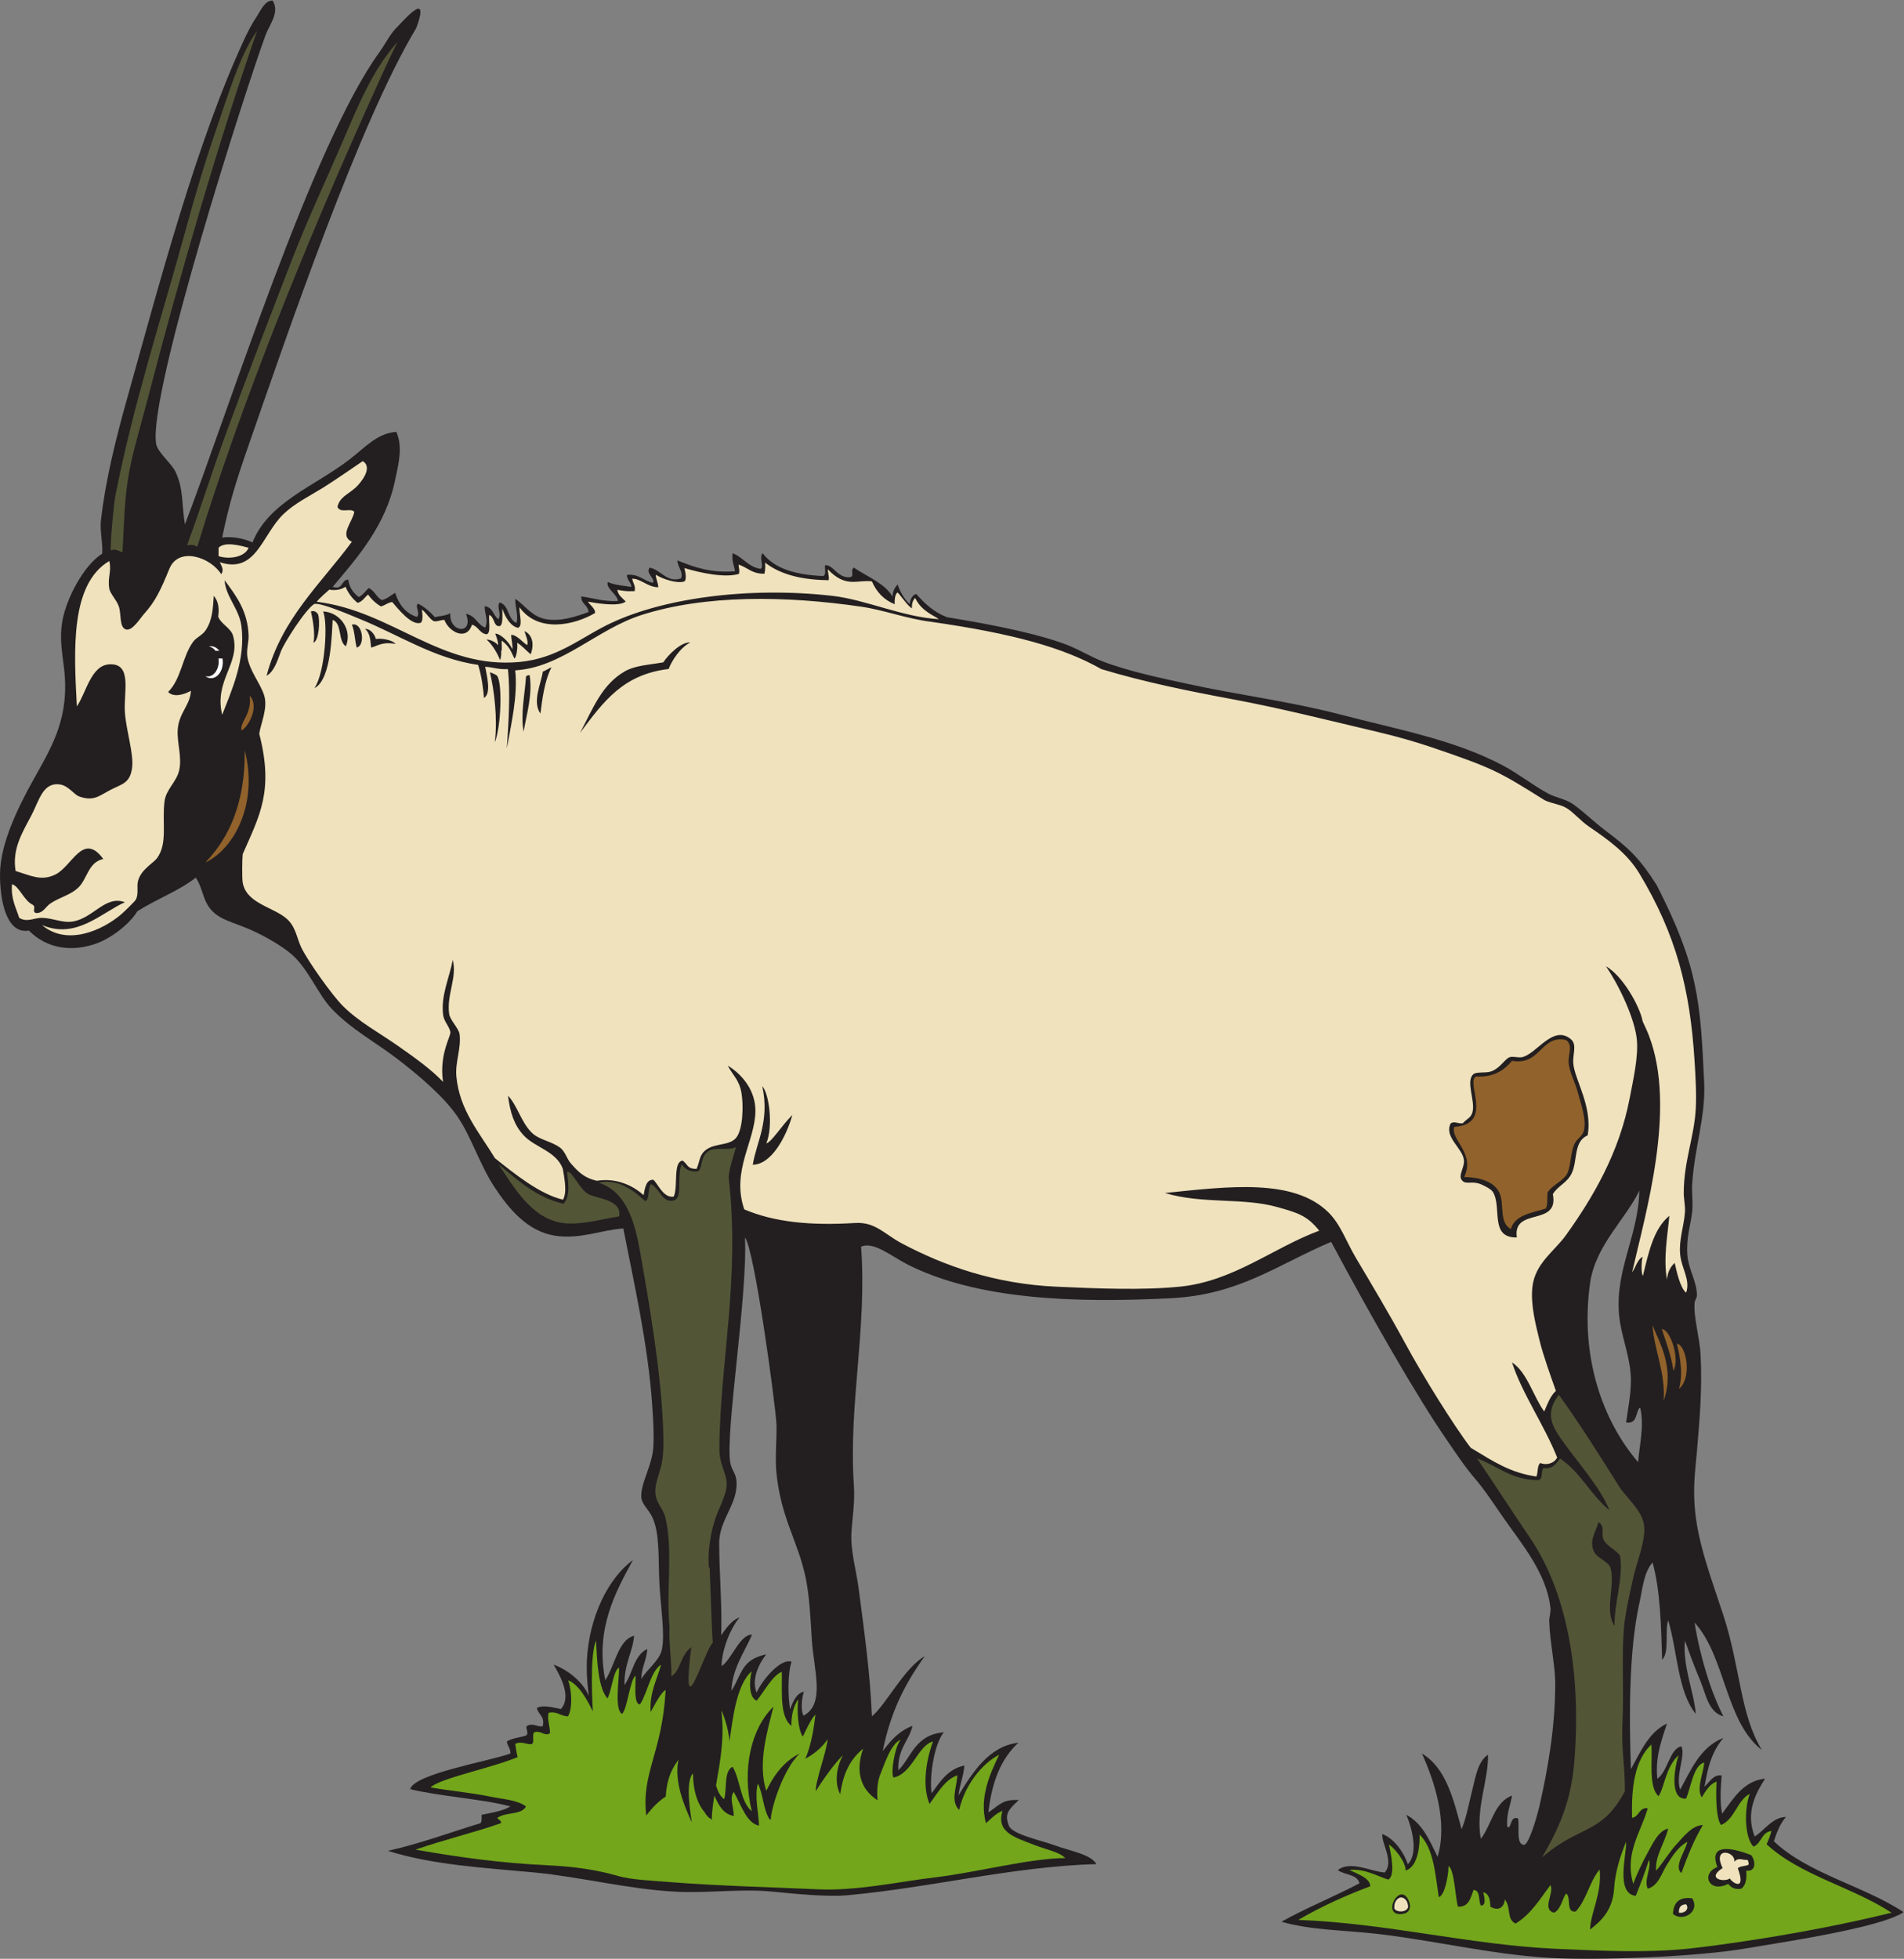 <?xml version="1.0" encoding="UTF-8" standalone="no"?>
<svg
   xmlns:dc="http://purl.org/dc/elements/1.1/"
   xmlns:cc="http://creativecommons.org/ns#"
   xmlns:rdf="http://www.w3.org/1999/02/22-rdf-syntax-ns#"
   xmlns:svg="http://www.w3.org/2000/svg"
   xmlns="http://www.w3.org/2000/svg"
   viewBox="0 0 760.8 782.32"
   height="782.32"
   width="760.8"
   xml:space="preserve"
   id="svg2"
   version="1.1"><rect x="0" y="0" width="760.8" height="782.32" fill="#808080" stroke="none"/><defs
     id="defs6" /><g
     transform="matrix(1.333,0,0,-1.333,0,782.32)"
     id="g10"><g
       transform="scale(0.1)"
       id="g12"><path
         id="path14"
         style="fill:#231f20;fill-opacity:1;fill-rule:evenodd;stroke:none"
         d="m 1759.23,894.582 c 6.63,129.588 63.81,245.688 137.98,299.978 -51.26,-94.35 -113.93,-206.091 -82.8,-359.997 28.4,42.507 38.76,121.894 86.41,133.191 -3.71,-47.578 -30.57,-84.734 -28.81,-147.598 24.62,34.192 28.01,89.59 68.4,108 -2.18,-33.82 -17.54,-54.453 -18,-90 14.75,26.348 53.74,54.871 61.2,86.407 10.84,45.722 -3.81,132.407 -7.19,205.197 -3.31,70.95 1.58,146.94 -21.61,194.4 -11.14,22.81 -30.62,37.66 -32.4,57.6 -3.59,40.36 32.34,94.53 36,151.2 2.27,35 -0.07,80.28 -3.6,129.6 -12.92,180.43 -53.45,357.37 -86.4,525.6 -64.48,-4 -129.35,-33.48 -205.2,-21.61 -82.27,12.88 -138.01,80.87 -180,144.01 -44.42,66.8 -69.78,150.9 -111.6,212.4 -40.72,59.88 -114.17,122.15 -180,172.79 -62.78,48.31 -139.31,89.21 -197.997,151.2 -39.343,41.57 -70.082,119.66 -118.8,162.01 -29.243,25.42 -78.083,53.43 -118.797,72 -59.352,27.06 -106.27,31.42 -133.203,75.6 -15.184,24.91 -18.243,57.05 -36,82.8 -51.055,-40.26 -112.372,-61.27 -175.165,-100.81 -20.543,-35.14 -74.847,-79.39 -122.699,-96.56 -72.406,-25.97 -147.812,-16.51 -202.387,38.67 -68.594,-11.89 -87.203,94.3 -86.547,169.5 0.812,93.78 57.074,204.6 97.195,277.2 52.027,94.13 106.031,176.39 97.203,313.2 -3.453,53.51 -18.66,105.63 -7.203,169.2 11.516,63.84 62.168,164.22 119.098,200.21 2.582,26.98 -7.161,69.62 -3.899,98.58 13.707,121.61 45.012,246.52 78.903,367.21 94.796,337.55 207.25,767.49 353.101,1080 10.09,21.62 22.484,44.47 36,64.8 11.016,16.57 22.473,46.26 46.797,46.8 22.102,-35.84 -9.402,-71.73 -21.449,-104.4 -58.715,-159.26 -353.352,-1077.87 -327.75,-1224 4.449,-25.39 45.648,-58.19 57.601,-82.8 25.571,-52.65 18.52,-100.75 28.801,-158.41 129.625,337.15 381.875,1138.63 583.266,1415.16 13.26,18.22 33.18,55.66 48.76,70.67 19.47,18.76 105.61,122.47 61.35,1.23 -170.93,-283.32 -386.181,-915.18 -506.181,-1260.25 -31.289,-89.98 -55.343,-165.43 -75.593,-266.4 26.539,4.33 64.25,-1.98 90.785,-14.55 48.703,120.95 184.183,166.85 290.809,248.55 45.3,34.7 82.12,78.5 140.4,82.8 21.01,-47.23 5.19,-100.62 -3.6,-144 -27.59,-136.19 -113.66,-233.31 -187.199,-320.4 32.949,-10.15 24.179,21.42 46.809,21.6 2.46,-25.13 18.47,-42.82 31.61,-52.13 14.46,7.82 18.67,17.44 29.58,26.93 17.74,-7.46 22.68,-27.72 39.6,-36 16.44,3.96 26.42,14.38 39.6,21.6 11.37,-34.23 30.34,-60.86 64.8,-72 12.49,9.8 -6.64,31.35 3.6,39.6 16.77,-7.25 37.92,-25.42 50.55,-40.45 16.39,4.04 30.86,3.55 46.66,11.65 -5.02,-58.89 72.06,-65.53 46.64,-1.71 29.36,-5.44 33.11,-31.33 57.75,-41.49 10.98,23.12 -3.63,45.92 -1.11,64.81 26.42,-5.98 22.44,-25.48 40.72,-39.61 10.03,17.94 -6.43,35.83 3.59,50.39 29.25,-7.95 23.68,-50.72 50.4,-61.19 6.74,18.58 -3.87,48.16 -3.6,71.99 28.37,-17.59 49.01,-54.01 93.6,-61.19 43.96,-7.08 88.41,8.28 126.01,21.6 -0.94,21.87 -22.41,23.19 -21.61,46.8 35.19,-4.41 67.72,-16.17 110.03,-13.47 -3.76,22.1 -36.49,36.9 -30.83,56.67 25.22,-10.35 47.24,-10.3 70.43,-14.72 1.94,12.26 -13.7,20.68 -12.83,36.32 36.96,3.35 49.59,-18.09 77.48,-23.79 9.64,12.05 -23.46,28.21 -9.08,45.39 33.46,-6.46 51.54,-46.44 93.6,-32.4 8.52,19.22 -10,33.11 -10.8,54 48.97,-19.44 98.42,-38.38 172.8,-32.4 -2.62,17.77 -10.32,30.48 -7.19,54 31.18,-12.01 45.85,-40.54 82.79,-46.8 13.55,1.68 -4.73,35.65 7.21,46.8 35.55,-47.24 100.92,-64.68 180,-68.4 11.93,1.26 5.64,20.75 7.19,32.4 24.22,2.06 36.66,-37.33 72,-36 19.81,1.2 0.98,19.93 14.4,28.8 36.68,-25.73 93.67,-47.07 115.82,-87.32 -0.16,19.24 10.61,31.71 15.29,36.89 6.71,-23.08 25.16,-50.78 36.37,-58.64 0.77,18.25 12.39,29.89 19.73,29.87 25.77,-28.98 51.7,-54 92.31,-69.45 98.64,-16.1 245.33,-42.03 346.89,-78.15 44.37,-15.79 81.01,-39.49 118.79,-54 80.11,-30.75 177.38,-50.5 259.21,-68.4 144.37,-31.58 302.24,-51.62 450,-90 183.12,-47.58 348.1,-77.15 493.2,-154.8 44.98,-24.08 86.39,-57.31 133.19,-82.8 23.59,-12.85 52.51,-16.05 75.61,-32.4 31.36,-22.2 62.46,-53.16 97.19,-79.2 70.95,-53.19 102.36,-83.45 152.93,-162.97 124.06,-242.53 131.09,-347.09 142.28,-593.03 4.57,-100.7 -29.12,-193.58 -36.01,-302.4 -1.66,-26.35 2.91,-55.27 0,-82.81 -4.09,-38.71 -18.36,-77.44 -14.39,-129.59 3.3,-43.59 26.78,-75.82 28.8,-118.8 0.45,-9.89 -6.61,-16.9 -7.21,-25.21 -3.2,-44.77 15.38,-103 18.01,-154.79 5.05,-99.93 -2.1,-183.96 -10.8,-288 -4.71,-56.23 -11.39,-96.27 -7.21,-162 6.99,-109.77 49.32,-217.32 86.41,-331.2 51.51,-158.198 49.78,-296.468 115.19,-403.206 -109.69,84.707 -108.75,280.059 -201.6,381.606 16.63,-103.422 49.46,-209.692 86.41,-280.805 -44.8,11.836 -52.17,65.449 -68.4,104.402 -16.79,40.293 -33.21,83.047 -46.81,122.402 -7.99,-75.281 27.91,-156.777 32.4,-219.597 -54.54,66.648 -54.62,187.761 -82.8,280.788 -10.61,-34.968 4.35,-95.534 -18,-118.796 -3.27,103.535 -5.39,208.206 -28.8,291.606 -26.68,-30.47 -29.59,-77.52 -39.59,-122.41 -30.84,-138.434 -31.25,-333.942 -25.2,-496.794 28.99,52.606 52.99,110.203 108,136.797 -11.68,-38.918 -36.52,-95.344 -28.8,-165.598 31.57,22.442 36.79,90.383 71.99,97.2 13.51,-27.676 -18.79,-88.078 -3.59,-129.602 33.33,61.465 61.5,128.098 129.6,154.805 -46.51,-54.219 -50.91,-123.953 -56.97,-146.18 13.47,10.996 26.65,38.152 51.64,33.641 -2.14,-28.797 -6.51,-81.512 1.72,-114.266 35.77,48.738 65.32,98.223 128.52,104.746 -25.5,-40.39 -60.24,-97.969 -31.32,-173.144 26.91,15.105 52.54,57.715 93.91,58.347 -19.29,-21.433 -29.28,-52.175 -36.3,-72.742 102.76,-97.637 268.1,-132.695 388.8,-212.402 C 5637.88,92.238 5327.16,47.227 5228.94,30.332 5087.68,6.047 4784.52,-6.004 4640.41,2.961 4465.17,13.848 4293.83,55.859 4125.61,74.953 c -97.38,11.062 -194.33,10.371 -284.4,36.004 74.61,41.789 157.77,75.039 234,115.195 -6.65,28.157 -45.3,24.309 -64.8,39.602 37.41,29.734 99.68,-4.707 140.4,-7.199 29.07,33.281 -10.17,86.73 -7.2,115.207 36.72,-13.684 65.78,-57.539 76.53,-90.606 33.53,34.813 10.54,113.133 -4.53,148.203 47.87,-25.343 69.92,-76.496 93.6,-126.007 31.29,103.546 -8.64,224.804 -46.8,309.601 72.17,-43.039 94.27,-136.125 118.8,-226.797 14.48,34.551 22.13,78.028 32.4,118.797 9.83,39.016 16.37,84.356 46.8,104.406 1.9,-76.476 -37.92,-161.113 -21.59,-252.004 32.62,41.778 39.52,109.278 93.59,129.602 -5.12,-30.871 -17.34,-54.66 -14.39,-93.605 13.99,-9.043 6.54,34.152 32.39,25.207 5.5,-21.633 -7.58,-78.536 18.01,-79.2 13.2,-0.343 37.49,77.774 46.79,118.797 25.61,112.922 46.8,235.5 46.8,367.199 0,48.993 -16.45,124.09 -17.99,183.605 -0.37,13.83 4.87,27.4 3.6,39.6 -10.86,103.82 -86.83,193.25 -140.4,270 -28.88,41.37 -54.37,81.28 -86.41,118.8 -31.77,37.2 -59.49,79.77 -86.4,118.8 -86.66,125.7 -224.33,365.23 -344.18,589.8 -160.82,-68.07 -274.55,-158.24 -479.47,-168.75 -295.78,-15.17 -582.47,-3.41 -789.15,100.36 -47.39,23.78 -102.73,71.11 -140.4,53.98 18.11,-249.92 -38.18,-472.58 -21.6,-715.8 3.32,-48.44 -4.12,-92.43 -7.2,-136.79 -3.99,-57.7 13.94,-113.83 21.61,-172.8 16.66,-128.285 33.96,-248.297 39.59,-381.605 42,34.05 96.71,144.793 158.4,180 -61.97,-86.075 -103.2,-170.391 -125.99,-284.395 21.67,28.895 46.71,59.317 89.06,75.781 -8.12,-42.472 -45.36,-67.746 -42.27,-133.378 40.15,40.261 49.98,106.57 136.32,113.953 -30.11,-36.239 -44.06,-139.559 -36.45,-182.508 25.51,35.156 49.29,72.988 98.13,82.949 -2.77,-33.223 -14.11,-57.883 -18,-90 41.92,68.535 91.6,148.328 180,158.398 -52.24,-47.355 -80.2,-118.984 -90,-208.8 32.87,21.699 42.27,39.953 91.08,36.972 -32.39,-30.027 -42.91,-41.699 -29.87,-76.57 9.8,-26.211 94.63,-43.555 133.2,-57.598 54.39,-19.816 110.08,-27.14 129.6,-57.597 -254.59,-7.559 -494.55,-70.723 -748.81,-93.606 -58.2,-5.234 -155.75,4.395 -219.6,10.801 -96.93,9.719 -195.1,-4.949 -291.6,0 -145.47,7.461 -284.29,44.18 -424.8,57.598 -151.56,14.484 -301.88,21.816 -439.2,64.804 97.99,22.004 185.13,54.875 277.21,82.793 4.96,4.641 3.55,15.645 3.59,25.207 30.89,6.309 63.36,11.043 86.41,25.196 -83.39,22.215 -215.81,30.554 -300.31,51.66 10.92,46.101 240.75,84.519 300.31,106.738 0.43,16.043 -8.89,22.324 -10.81,36.004 14.94,10.266 38.89,11.516 57.6,18 10.78,6.68 -4.58,25.801 3.6,28.797 15.39,10.617 36.54,-6.367 46.8,0 6.09,30.09 -14.36,33.633 -18,54.004 21.65,9.785 52.06,0.019 72,-3.602 36.1,39.676 -8.78,110.078 -21.6,133.203 42.32,-15.519 89.34,-52.695 105.23,-94.14 -5.85,49.023 -7.05,79.129 -5.61,107.363 z M 2408.41,728.43 c -7.46,14.129 -6.53,47.918 1.24,71.668 -19.23,-3.094 -32.92,-26.407 -40.98,-52.84 -7.09,35.398 -7.87,108.601 4.21,142.703 -35.06,12.375 -93.36,-63.172 -104.71,-92.625 -16.19,38.504 5.68,85.809 28.64,114.695 -74.46,-15.535 -72.02,-57.793 -104.29,-109.16 2.06,65.938 39.61,117.16 61.84,168.106 -35.96,2.343 -62.84,-76.786 -91.23,-94.004 -0.27,45.879 25.35,112.031 53.85,145.827 -18.66,-6.14 -35.07,-23.874 -55.09,-53.472 2.81,98.322 -5.88,181.692 -6,276.232 -0.09,73.51 61,120.53 50.92,192.07 -2.65,18.81 -14.4,27.66 -18,50.4 -14.62,92.54 52.82,500.07 44.25,673.06 28.78,-34.82 91.9,-504.25 94.35,-558.3 1.74,-38.19 -4.46,-101.45 -0.3,-144.01 13.79,-141.28 65.74,-207.3 88.5,-319.95 10.93,-54.07 13.71,-116.21 18,-183.596 5.69,-89.324 41.18,-192.703 -25.2,-226.804 z m 2502,759.6 c -104.4,121.26 -175.44,312.9 -143.99,536.4 15.96,113.42 108.03,192.93 147.6,277.2 -1.82,-139.12 -81.79,-250.32 -57.6,-395.99 9.62,-57.97 32.28,-111.47 32.4,-172.81 0.07,-42.3 -8.68,-83.9 -14.41,-126 32.95,-5.35 27.95,27.25 39.61,43.2 3.06,0.67 3.39,-1.4 3.6,-3.6 11.04,-52.54 -3.45,-108.84 -7.21,-158.4 v 0" /><path
         id="path16"
         style="fill:#73a61b;fill-opacity:1;fill-rule:evenodd;stroke:none"
         d="M 5670.01,138.027 C 5397.55,70.957 5121.43,36.398 5058.02,30.031 c -124.04,-12.453 -257.69,-6.281 -396.01,0 -255.73,11.609 -508.44,77.227 -770.4,86.407 66.77,38.828 139.03,72.167 216.01,100.789 -0.72,23.3 -32.78,34.914 -62.55,48.828 45.39,5.39 87.68,-20.457 116.54,-28.797 20.82,11.582 9.52,71.219 1.91,104.656 15.55,-8.445 51.13,-52.187 49.88,-77.43 39.55,11.133 43.1,84.344 41.81,107.547 41.81,-39.793 47.04,-116.172 57.6,-187.195 18.07,4.277 28.96,63.973 29.29,93.035 18.26,-10.547 20.77,-100.574 28.31,-121.836 33.65,-1.258 37.7,27.102 46.81,50.403 21.25,-1.555 13.83,-31.778 21.6,-46.809 18.65,-1.492 9.66,30.215 7.2,39.601 17.86,-3.742 20.8,-22.382 21.6,-43.195 22.81,-13.601 40.93,-3.457 43.19,21.594 19.72,-23.078 4.3,-59.621 32.4,-71.992 45.73,27.468 72.96,73.437 104.41,115.195 12.15,-24.844 -27.37,-72.043 10.8,-82.805 20.73,10.469 23.36,39.043 35.99,57.61 16.97,-10.645 -2.5,-57.707 28.8,-54.004 32.36,33.64 41.49,90.515 72,125.996 6.74,-74.055 -26.77,-126.652 -28.79,-180 34.24,26.172 67.98,59.16 72,122.402 3.25,51.348 19.33,100.946 35.99,140.399 2.11,-37.313 -32.79,-154.512 28.8,-162 14.21,35 28,70.398 39.6,108.008 8.77,-22.532 -16.01,-60.071 -3.6,-86.407 32.33,8.66 41.9,47.149 57.61,72 17.07,27.004 33.63,53.438 61.2,68.399 -4.95,-26.934 -41.6,-73.407 -18.01,-93.602 18.75,50.86 38.44,100.77 64.8,144.004 -32.41,-0.969 -57.82,-34.434 -79.19,-57.598 -22.79,-24.687 -40.68,-56.054 -61.21,-79.199 -3.99,43.613 26.48,83.906 36,125.996 -28.48,-6.328 -45.38,-43 -61.2,-72.004 -16.19,-29.695 -32.43,-63.015 -43.19,-93.593 -28.01,91.914 24.86,158 43.19,226.796 -27.35,2.149 -24.98,-25.41 -46.8,-28.796 -2.69,91.23 7.84,172.488 57.6,219.597 4.42,-43.633 -9.55,-126.972 21.6,-154.804 17.44,24.562 20.62,85.89 60.23,122.968 -12.72,-37.695 -28.18,-135.32 22.57,-130.164 14.94,36.68 22.36,100.028 54.01,107.996 -1.66,-31.699 -24.48,-77.402 -7.21,-104.394 10.98,18.137 24.9,41.242 44.45,47.062 -1.79,-28.632 -3.45,-107.746 13.16,-129.863 42.23,17.762 47.34,72.656 86.39,93.602 -16.37,-41.922 -17.13,-128.739 10.81,-158.399 24.53,9.063 23.71,43.477 53.99,46.797 -3.64,-14.355 -8.74,-27.254 -14.39,-39.598 99.87,-93.32 258.01,-128.398 374.39,-205.207 z m -421.19,172.805 c -42.32,16.453 -131.09,43.445 -100.8,-35.996 -50.72,-19.25 -25.2,-79.785 32.39,-50.402 8.18,-9.825 17.98,-18.028 39.6,-14.403 12.68,10.125 16.97,28.633 14.4,54.004 32.44,-4.23 27.18,33.153 14.41,46.797 z M 5072.41,181.23 c -40.11,5.305 -55.7,-13.894 -57.6,-46.796 29.73,-25.496 82.78,6.886 57.6,46.796 z m -867.6,-46.796 c 19.88,2.902 26.81,19.082 18,39.601 -26.64,62.051 -86.07,-49.543 -18,-39.601 v 0" /><path
         id="path18"
         style="fill:#efe2bd;fill-opacity:1;fill-rule:evenodd;stroke:none"
         d="m 5241.61,282.031 c -9.21,-5.183 -25.39,-3.406 -32.4,-10.801 26.92,-73.542 -19.65,-41.453 -23.53,-30.476 -18.23,-12.754 -71.84,-0.527 -21.97,31.062 -32.38,66.641 40.24,49.817 35.02,18.977 13.44,14.812 25.92,3.406 39.29,5.633 2.79,-3.203 3.87,-8.125 3.59,-14.395 z M 4221.15,154.941 c -6.42,-20.156 -42.95,-13.925 -41.52,-1.941 -1.25,22.605 15.16,33.203 23.51,30.449 8.28,-2.726 16.7,-8.633 18.01,-28.508 z m 811.66,-16.914 c -1.09,16.7 6.32,24.895 21.6,25.207 10.47,-13.976 -4.11,-27.824 -21.6,-25.207 v 0" /><path
         id="path20"
         style="fill:#91622b;fill-opacity:1;fill-rule:evenodd;stroke:none"
         d="m 4986.8,1671.55 c 6.87,82.62 -29.91,158.16 -33.19,226.88 20.17,-51.82 67.84,-128.12 33.19,-226.88 z m 29.14,90.16 c -4.66,45.47 -30.8,109.79 -34.24,125.55 28.6,-5.6 53.77,-94.33 34.24,-125.55 z m 16.87,-54.37 c 15.97,51.09 -2.67,120.09 -6.11,135.86 28.6,-5.6 46.27,-101.83 6.11,-135.86 v 0" /><path
         id="path22"
         style="fill:#91622b;fill-opacity:1;fill-rule:evenodd;stroke:none"
         d="m 4633.21,2247.63 c -42.04,-13.16 -91.93,-18.47 -104.39,-61.2 -35.27,19.1 -19.52,70.73 -32.4,104.4 -14.08,36.78 -57.79,50.39 -107.53,51.49 34.96,71.11 -42.65,112.91 -29.43,150.11 120.91,8.64 31.35,136.87 65.59,151.2 52.84,-3.64 85.07,19.9 107.36,46.8 86.61,-15.49 85.85,79.22 162,62.28 21.25,-15.94 6.86,-41.37 7.5,-64.01 0.87,-30.48 19.71,-60.48 28.5,-95.47 7.65,-30.42 26.21,-78.39 17.36,-112.39 -4.26,-16.43 -19.87,-22.82 -27.7,-38.66 -11.11,-22.42 -11.33,-61.57 -20.03,-84.82 -10,-26.72 -46.97,-37.5 -61.35,-61.99 -1.46,-15.34 1.61,-38.03 -5.48,-47.74 v 0" /><path
         id="path24"
         style="fill:#efe2bd;fill-opacity:1;fill-rule:evenodd;stroke:none"
         d="m 2814.53,4013.71 c -108.55,6.05 -219.16,58.55 -319.72,69.92 -251.26,28.42 -516.7,-6.58 -680.4,-90 -78.59,-40.05 -148.3,-97.62 -255.6,-108 -237.54,-22.98 -382.07,152.51 -609.146,180.19 3.594,6.9 31.211,30.92 37.402,36.33 13.974,-2.5 33.774,-1.76 48.494,8.71 8.93,-19.87 20.29,-35.43 36.32,-48.21 14.78,3.22 21.18,17.17 31.6,24.73 10.52,-14.84 24.45,-27.66 38.35,-35.36 13.15,3.14 18.51,10.76 33.81,13.14 15.8,-18.08 58.04,-72.61 85.75,-62.02 6.92,3.44 5.39,29.59 2.86,38.82 10.09,-3.94 25.69,-31.43 36.92,-34.23 8.94,-2.23 19.61,3.84 30.84,3.9 13.45,-36.09 66.64,-64.59 82.8,-14.4 19,-5 22.49,-25.51 43.2,-28.8 15.2,1.61 5.67,44.34 8.63,58.18 16.54,-8.22 12.58,-33.2 28.8,-33.79 14.36,-2.34 9.84,40.88 10.33,52.39 9.96,-30.19 27.78,-53.92 47.1,-57.39 15.27,5.13 3.3,42.19 4.24,61.65 56.93,-78.59 165.96,-53.05 226.33,-17.48 3.14,11.55 -16.79,26.26 -21.12,34.09 27.13,-4.84 92.77,-15.86 113.44,0.49 -13.33,13.37 -22.32,18.89 -25.35,35.06 21.08,-3.63 27.68,-4.8 51.85,-3.92 4.19,15.2 -5.44,24.31 -7.06,37.24 25.76,0.44 47.51,-26.08 78.1,-25.5 -0.08,11.99 -8.48,28.72 -7.35,37.39 19.79,-12.91 65.06,-27.83 86.09,-19.76 4.96,4.17 4.91,21.51 -0.79,39.8 49.53,-15.02 123.96,-30.27 164.02,-17.34 2.61,11 -1.34,19.21 -1.25,27.69 28.91,-9.48 38.81,-27.66 77.49,-27.39 2.85,12.81 2.81,25.06 1.72,33.46 50.65,-39.64 119.7,-51.95 190.79,-52.87 2.01,11.75 -2.75,22.77 -2.56,32.6 54.84,-57.62 88.89,-29.96 132.15,-36.2 13.89,-31.7 35.86,-55.34 68.4,-68.4 -1.24,13.67 1.68,32.06 8.63,35.18 6.5,-5.15 30.27,-40.55 42.71,-47.37 0.2,12.65 1.55,22.78 10.07,31 18.46,-40.28 59.49,-54.12 71.11,-63.53 z M 745.215,4227.64 c -10.43,-26.55 -53.805,-36.06 -90,-25.21 0,8.4 0,16.8 0,25.2 18.23,19.62 65.605,6.51 90,0.01 z M 1572,3977.96 c 3.31,-11.83 12.43,-29.45 8.41,-41.93 -10.59,5.02 -31.46,31.61 -48.02,30.66 -0.71,-7.53 5.66,-34.81 3.41,-43.16 -11.64,26.51 -40.25,48.53 -51.37,46.66 2.38,-5.08 10.64,-28.28 8.18,-34.63 -3.47,7.33 -22.73,17.62 -34.11,17.05 19.78,-17.35 33.39,-44.15 40.52,-61.02 3.52,5.57 3.61,22.99 3.47,27.04 4.19,1.47 -0.98,29.46 2.33,30.53 23.41,-18.59 27.33,-33.3 37.12,-53.18 6.21,2.18 10.5,33.96 8.14,47.06 13.11,-6.95 28.01,-24.33 40.68,-34.55 11.58,30.83 5.04,58.8 -18.76,69.47 v 0" /><path
         id="path26"
         style="fill:#525637;fill-opacity:1;fill-rule:evenodd;stroke:none"
         d="m 770.863,5776.84 c -113.871,-325.91 -234.238,-741.1 -328.05,-1102.8 -10.532,-40.64 -25.672,-93.57 -39.598,-147.61 -32.07,-124.45 -28.742,-192.58 -36.188,-312.59 -11.672,4.92 -24.679,11.92 -34.414,5.55 -3.043,16.42 8.282,139.06 13,163.04 55.825,283.66 138.657,532.86 212.399,802.8 27.515,100.72 56.914,199.9 90,295.2 33.097,95.33 69.996,223.37 122.851,296.41 z M 1856.19,2224.47 c -55.91,-8.73 -114.3,-26.72 -167.78,-20.04 -96.2,12.01 -150.85,112.8 -194.39,176.4 57.43,-46.97 110.45,-98.35 194.39,-118.8 26.37,21.17 10.27,89.28 11.91,95.59 15.01,4.15 36.41,-52.33 63.7,-66.79 25.15,-13.32 100.05,-15.62 92.17,-66.36 z m 349.65,206.91 c -3.9,-19.54 -20.96,-62.24 -21.6,-91.05 35.42,-304.69 -26.98,-557.9 -27.82,-812.7 -0.15,-43.72 18.13,-67.34 21.59,-97.2 3.78,-32.54 -19.02,-70.45 -32.4,-108 -12.91,-36.24 -19.82,-77.86 -21.59,-115.2 -0.5,-10.42 0.54,-24.87 0.96,-37.66 0.82,1.5 1.61,2.94 2.33,4.33 2.2,-49.49 6.17,-191.857 9.22,-226.955 -17.99,-18.925 -51.05,-122.343 -65.83,-130.82 -15.97,-9.16 1.1,111.348 1.53,117.508 -34.57,-25.742 -31.75,-71.453 -59.96,-87.149 2.59,32.454 -8.35,106.348 -5.22,148.567 -10.93,104.789 11.47,230.059 -12.64,327.379 -6.05,24.44 -24.8,41.03 -28.8,64.8 -5.77,34.44 11.03,61.36 18,97.2 6.69,34.42 5.59,73.63 3.6,118.8 -7.28,165.64 -43.8,376.2 -68.4,514.8 -15.87,89.45 -41.5,181.4 -124.42,207.22 61.3,14.5 110.74,-29.05 139.61,-55.23 14.95,4.26 6.46,43.19 18.15,50.7 25.93,-14.63 32.34,-53.68 63.87,-49.46 33.94,4.53 10.91,66.55 27.24,109.38 10.55,-15.74 25.8,-23.97 48.35,-21.43 15.58,8.18 5.48,43.4 33.04,61.38 18.03,11.75 55.08,0.14 81.19,10.79 z M 4622.41,303.633 c 48.86,84.64 87.39,164.082 97.2,291.601 21.03,272.825 -25.96,508.066 -133.19,665.996 -57.15,84.15 -109.24,164.88 -158.4,237.6 61.09,-21.7 101.02,-64.57 183.59,-64.79 14.09,2.7 7.55,26.04 14.41,35.99 29.7,-3.31 38.91,13.89 50.4,28.8 60.44,-40.36 92.49,-109.1 147.6,-154.79 -21.9,59.91 -86.85,134.27 -133.21,197.99 -33.22,45.68 -64.89,87.85 -18,147.6 60.01,-82.92 121.22,-179.58 180,-273.59 21.83,-34.91 70.45,-72.36 75.61,-118.81 4.98,-44.95 -21.82,-106.63 -32.4,-154.8 -11.59,-52.72 -25.42,-110.61 -28.8,-158.395 -6.02,-85.051 0.59,-178.117 -3.61,-273.605 -3.88,-88.36 7.02,-122.762 7.2,-208.575 -70.7,-131.707 -133.96,-99.07 -248.4,-198.222 z m 234.01,903.597 c -11.41,18.71 -41.01,28.02 -50.4,50.4 -6.47,15.4 5.89,40.1 -14.41,50.4 -8.42,-30.11 -27.93,-53.44 -14.39,-86.4 9.04,-22.03 44.63,-30.86 50.4,-50.4 15.17,-51.41 -19.77,-129.59 12.37,-173.398 -2.18,65.088 27.13,143.788 16.43,209.398 z M 1191.61,5743.24 c -23.8,-46.99 -59.79,-127.21 -90,-194.41 -183.969,-409.19 -380.68,-892.55 -510.258,-1318.07 -13.301,6.84 -14.747,6.28 -30.551,4.45 41.172,112.29 76.972,227.01 118.523,339.9 63.524,172.56 131.051,348.84 199.09,523.72 44.328,113.94 96.66,225.1 143.996,334.8 48,111.21 92.47,224.26 169.2,309.61 v 0" /><path
         id="path28"
         style="fill:#91622b;fill-opacity:1;fill-rule:evenodd;stroke:none"
         d="m 723.613,3680.43 c -4.511,25.98 31.59,48.28 24.864,104.02 31.644,-33.38 -7.559,-98.09 -24.864,-104.02 z m 9.977,-59.51 C 774.102,3464.75 704.879,3327.14 615.801,3284.8 641,3313.1 736.34,3406.48 733.59,3620.92 v 0" /><path
         id="path30"
         style="fill:#efe2bd;fill-opacity:1;fill-rule:evenodd;stroke:none"
         d="m 5054.41,1995.64 c -17.54,13.64 -28.77,63.62 -34.27,89.31 -12.58,-11.45 -20.66,-25.54 -23.32,-49.72 -11.14,64.27 1.87,131.41 7.2,190.81 -47.54,-38.87 -62.31,-110.5 -79.21,-180 -6.08,8.56 -4.06,48.94 -0.83,57.41 -15.69,-7.93 -22.54,-35.34 -31.57,-46.62 41.11,180.55 133.56,492.25 50.4,709.21 -5.93,15.5 -11.88,27.47 -18.63,42.25 -8.62,46.32 -61.14,138.23 -110.25,165.38 40.1,-57.89 87.89,-159.67 92.89,-222.04 4.16,-52.03 -11.34,-119.06 -21.61,-172.8 -31.5,-164.87 -110.72,-298.49 -190.8,-410.4 -34.53,-48.26 -92.67,-84.23 -100.8,-154.8 -6.12,-53.14 9.62,-113.34 21.6,-162 11.25,-45.7 33.92,-108 48.72,-150.03 -17.3,-16.18 -25.3,-39.51 -34.95,-61.88 -32.09,43.51 -50.8,117.27 -96.57,147.11 30.5,-94.3 96.52,-187.09 135.38,-285.03 -8.84,-17.6 -32.51,-24.12 -50.7,-16.43 -9.84,-8.15 -6.09,-28.03 -11.59,-40.53 -78.48,11.68 -125.68,43.18 -196.84,86.17 -52.36,68.44 -144.95,217.94 -196.65,313.42 -47.78,88.25 -101.1,177.33 -147.6,255.6 -28.7,48.32 -45.82,100.61 -82.8,136.8 -103.92,101.74 -296.75,77.54 -489.6,57.6 113.8,-34.23 233.67,-12.79 338.11,-42.52 58.33,-16.61 87.43,-24.12 124.42,-70.36 -140.54,-52.38 -257.61,-152.27 -419.33,-167.92 -114.05,-11.03 -243.32,-5.51 -367.19,0 -185.4,8.26 -336.36,61.99 -464.41,129.6 -52.38,27.67 -79.5,65.12 -140.4,61.35 -134.32,-8.31 -241.82,2.49 -332.17,40.72 -39.71,115.57 32.3,203.06 33.37,293.93 0.7,58.65 -35.52,107.84 -82.8,136.81 14.68,-28.7 34.29,-42.25 41.03,-81.87 6.24,-36.65 4.84,-108.76 -15.83,-134.14 -19.83,-24.35 -63.23,-15.71 -90,-35.99 -21.43,-16.25 -17.64,-31.7 -28.8,-57.6 -28.97,0.99 -23.46,10.44 -41.62,25.04 -29.92,-3.48 -13.04,-77.12 -26.78,-107.85 -31.31,-5.29 -47.84,39.31 -61.2,50.41 -20.05,0.73 -24.7,-20.11 -29.11,-46.17 -35.55,32.27 -86.6,52.06 -140.16,43.07 -36.28,8.27 -54.25,24.52 -79.12,53.49 -11.22,13.06 -15.57,34.85 -32.41,46.8 -26.11,18.54 -61.08,22.42 -82.8,43.2 -32.42,31.03 -43.42,81.25 -72,111.61 6.5,-51.59 18.55,-88.2 46.8,-118.81 33.6,-36.4 97.57,-47.24 117.34,-99.78 11.97,-62.82 7.5,-79.56 0.81,-93.04 -69.68,16.04 -146.23,78.07 -204.08,124.25 -46.63,76.97 -106.18,143.22 -115.67,244.97 -4.06,43.54 15.51,84.94 9.38,128.36 -4.32,18.06 -28.46,40.96 -30.97,58.84 -8.15,58.06 24.53,109.05 10.79,162 -10.12,-53.69 -36.65,-108.55 -28.8,-165.6 2.63,-19.05 18.11,-32.8 21.61,-50.39 2.39,-12.07 -33.97,-65.41 -22.09,-149.33 -36.45,38.19 -84.32,72.15 -132.72,106.12 -60.09,42.18 -119.25,73.3 -166.72,120.46 -33.431,33.23 -104.677,133.91 -124.877,174.74 -13.179,26.66 -16.383,62.08 -43.199,86.4 -40.16,36.42 -124.184,46.15 -133.203,111.6 -1.773,12.88 -1.418,68.74 0.324,82.93 50.36,115.17 93.793,188.66 49.629,360.51 3.832,29.2 26.488,76.62 14.848,114.56 -11,35.89 -43.758,73.67 -50.403,115.2 -3.566,22.35 4.332,44.4 3.606,64.8 -2.547,71.56 -35.348,116.55 -72,165.6 2.957,-48.83 43.555,-85.32 50.398,-136.8 13.442,-101.1 -29.847,-194.8 -57.597,-266.4 -25.211,104.44 56.425,154.17 32.398,237.6 -6.344,22.04 -36.684,34.88 -44.437,56.81 3.168,20.25 2.14,44.39 -13.161,61.99 -2.671,-37.5 -3.593,-73.27 -25.203,-104.4 -9.343,-13.46 -26.976,-20.4 -36,-32.4 -32.914,-43.78 -35.761,-111.79 -75.597,-151.2 16.754,-18.08 50.449,-6.88 68.394,3.6 -2.445,-43.84 -35.609,-65.4 -39.597,-115.19 -3.219,-40.22 14.335,-85.21 3.605,-126 -8.648,-32.87 -38.727,-55.22 -43.203,-90 -8.043,-62.49 9.816,-124.75 -21.606,-169.21 -11.511,-16.29 -47.668,-33.73 -57.593,-68.4 -5.149,-17.97 2.714,-39.79 -7.203,-57.6 -2.403,-4.31 -32.551,-34.1 -43.2,-43.2 -56.429,-48.18 -162.601,-96.37 -237.597,-32.4 102.597,-43.52 176.851,36.27 248.398,68.4 -58.281,21.63 -93.754,-46.54 -154.801,-57.59 -31.328,-5.68 -59.949,10.03 -93.597,10.79 -23.184,0.53 -44.524,-14.71 -68.403,0 -9.707,31.09 -25.332,56.27 -21.598,100.8 21.281,-5.57 35.293,-48.37 61.195,-61.2 13.148,-6.81 -3.18,-20.72 10.801,-25.2 21.953,-0.56 28.336,18.78 43.203,28.8 28.277,19.07 63.512,25.8 86.398,50.4 24.379,26.2 28.223,73.49 72,82.8 -61.054,82.88 -93.379,-22.52 -144,-46.8 -41.812,-20.06 -71.429,-3.85 -118.8,10.8 -10.82,64.77 18.984,113.39 46.801,165.6 23.614,44.33 34.242,101.47 86.403,93.6 25.675,-3.88 41.367,-30.31 57.597,-36 44.684,-15.64 59.754,2.74 97.2,21.61 31.582,15.9 55.453,18.95 61.203,64.79 5.261,41.97 -17.496,109.18 -21.602,165.6 -4.391,60.29 23.445,148.01 -46.801,144 -55.117,-3.14 -69.168,-85.43 -97.199,-126 -9.125,169.62 -19.918,366.4 97.199,435.6 7.586,-31.02 -5.664,-49.24 0,-82.8 2.606,-15.43 22.489,-34.37 28.805,-54 7.547,-23.48 0.777,-62.93 21.594,-68.4 18.918,-4.96 42.554,34.13 54,46.8 33.765,37.81 48.742,69.1 76.316,136.53 28.563,65.92 123.535,32.48 154.723,-17.58 8.105,10.78 3.367,20.89 -4.238,35.85 109.234,-36.12 126.382,82.37 190.8,144 34.082,32.61 75.285,52.37 118.801,79.2 29.164,17.98 103.096,68.92 118.796,79.5 33.02,-19.16 -7.57,-67.1 -21.6,-79.5 -24.63,-21.77 -47.5,-28.3 -54,-57.6 8.98,-20.3 37.98,-1.97 50.4,-14.4 -4.04,-29.35 -46.76,-70.96 -7.2,-90 -92.197,-124.99 -210.497,-229.52 -255.747,-401.48 21.105,11.57 30.703,39.37 43.05,73.24 8.586,23.55 73.203,125.52 100.016,141.99 20.051,4.75 112.561,-35.36 134.291,-44.15 120.06,-48.59 224.63,-119.44 356.88,-138.52 12.03,-38.45 15.72,-78.67 17.52,-99.08 23.55,13.95 7.08,71.72 3.59,93.6 25.71,-1.89 39.14,-8.56 68.11,-7.19 7.79,-68.82 2.01,-162.44 -3.31,-237.61 13.5,75.07 33.28,157.89 25.2,234 139.34,8.2 244.3,122.69 378,165.6 191.42,61.44 432.84,58.08 658.8,25.2 68.45,-9.96 138.22,-36.64 208.96,-45.22 247.28,-35.46 397.17,-77.26 511.46,-141.97 127.06,-38.48 263.65,-66.15 391.98,-90 144.75,-26.91 286.85,-63.05 432,-97.21 57.06,-13.42 115.57,-29.73 165.6,-46.8 181.27,-61.83 199.68,-71.03 338.4,-158.4 22.11,-10.95 48.54,-12.36 68.41,-25.2 20.76,-13.43 41.07,-37.82 64.79,-54 57.33,-39.09 114.58,-79.7 151.21,-140.4 110.88,-183.73 152.03,-347.04 165.59,-561.6 2.88,-45.54 6.07,-100.31 3.6,-144 -4.82,-85.43 -35.9,-157.05 -35.99,-252 -0.02,-16.95 4.92,-38.94 3.59,-57.6 -2.95,-41.7 -18.5,-82.69 -14.39,-126 4.15,-43.9 31.37,-75.69 17.99,-115.19 z m -399.6,295.19 c 14.12,25.07 44.02,33.71 57.6,64.81 16.66,38.1 4.33,93.34 46.8,111.59 15.01,87.9 -39.48,166.87 -43.19,216 -2.06,27.31 12.07,55.75 -7.2,72 -54.01,45.51 -104.17,-46.81 -147.61,-54 -11.37,-1.88 -26.44,3.52 -36,0 -15.68,-5.77 -28.12,-33.89 -57.59,-43.2 -13.97,-4.4 -42.09,-0.3 -50.4,-7.2 -25.31,-21.01 6.44,-80.77 -3.61,-115.19 -4.79,-16.44 -16.08,-18.16 -28.8,-32.41 -16.78,-1.67 -23.12,7.09 -35.99,0 -21.78,-41.4 37.25,-74.95 39.6,-111.6 1.35,-21.17 -16.98,-43.26 -7.21,-57.59 10.54,-15.45 26.13,-4.13 50.4,-10.81 11.33,-3.12 37.78,-16.47 43.2,-25.2 28.74,-46.22 -11.18,-138.19 72.01,-136.8 -13.18,92.36 127.44,30.96 107.99,129.6 z m -2357.66,152.42 c 21.38,51.88 7.94,150.94 -12.22,170.94 23.31,-104.4 -18.05,-168.7 -28.39,-235.05 56.36,0.48 100.54,84.39 118.61,149.1 -33.3,-33.44 -62.93,-82.05 -78,-84.99 z M 1988.3,3884.39 c -40.76,-7.55 -83.99,-8.68 -116.29,-27.56 -68.26,-39.92 -93.5,-108.89 -133.2,-183.6 72.2,96.34 129.69,174.81 265.62,191.29 8.54,23.85 34.89,64.58 64.76,79.31 -27.14,2.75 -67.41,-38.26 -80.89,-59.44 z m -335.29,-15.37 c -3.6,0 -22.19,-12.19 -25.8,-12.19 -5.61,-37.81 -32.39,-90.3 -7.19,-126 4.81,37.28 11.34,96.85 32.99,138.19 z m -65.4,-22.99 c -4.95,0.16 -7.9,-1.69 -10.8,-3.6 -3.15,-52.06 -16.94,-112.63 -7.2,-165.6 8.7,51.46 27.5,111.51 18,169.2 z m -97.64,-1.96 c -3.31,3.97 -15.34,8.52 -21.45,10.57 12.59,-52.52 23.64,-136.23 14.69,-210.04 19.7,49.57 22.75,180.33 6.76,199.47 z m -363.16,109.97 c -2.84,12.75 -16.01,31.59 -32.85,30.35 16.51,-11.99 16.75,-39.26 18.45,-55.56 13.75,1.4 30.84,18.9 73.5,10.67 -11.94,14.02 -48.55,17.77 -59.1,14.54 z m -72,43.2 c 8.34,-19.26 8.7,-46.51 14.4,-68.41 26.6,4.74 18.53,77.56 -14.4,68.41 z m -86.396,39.6 c 15.301,-32.03 6.215,-182.73 -25.738,-229.68 52.035,25.59 52.07,174.13 54.535,204.47 29.019,-10.58 15.289,-63.91 39.599,-79.2 20.24,49.86 -17.26,102.14 -68.396,104.41 z m -36.473,-0.32 c 6.567,-25.85 13.059,-70.04 7.672,-93.29 16.387,4.9 20.719,67.42 13.551,85.66 -4.336,6.14 -11.523,11.79 -21.223,7.63 v 0" /><path
         id="path32"
         style="fill:#73a61b;fill-opacity:1;fill-rule:evenodd;stroke:none"
         d="m 1703.14,834.25 c 10.77,-29.219 13.75,-83.215 -0.33,-107.695 -22.97,-0.176 -30.31,15.281 -57.6,10.8 -6.72,-14.042 3.67,-41.847 3.6,-61.203 -14.26,-10.73 -25.48,6.446 -43.2,3.606 -14.38,-1.223 -1.66,-29.543 -10.8,-35.996 -11.2,-4.543 -31.68,10.156 -50.4,0 2.39,-13.223 3.84,-27.375 7.2,-39.602 -80.71,-33.445 -233.72,-63.496 -261.05,-90.769 54.99,-9.621 124.32,-16.125 181.85,-28.039 36.54,-7.559 76.88,-9.004 104.4,-28.797 -12.79,-25.606 -59.54,-17.258 -82.79,-32.395 -10.07,-4.629 11.34,-7.449 7.19,-18.008 -82.62,-28.972 -173.02,-50.175 -255.6,-79.199 128.71,-22.48 254.64,-40.223 396,-46.797 82.53,-3.836 148.35,-13.984 212.41,-32.402 38.45,-11.055 99.89,-13.594 154.79,-17.996 143.81,-11.535 300.42,-14.981 442.8,-21.602 116.57,-5.422 243.66,23.067 352.8,36.004 122.85,14.551 282.11,56.945 388.8,57.598 -17.83,18.691 -57.26,25.207 -93.6,39.601 -55.16,21.856 -114.64,36.493 -94.53,101.883 -19.97,-7.637 -34.35,-23.672 -49.47,-37.09 -21.52,77.629 13.74,151.914 39.6,205.207 -52.32,-26.886 -103.1,-91.183 -120.03,-165.449 -26.86,27.227 -7.38,64.988 -5.51,103.906 -34.87,-13.136 -52.83,-43.175 -83.25,-86.054 -22.13,52.832 -11.42,127.148 10.31,187.343 -45.09,-11.476 -61.73,-96.21 -118.31,-108.144 -9.1,13.34 3.51,91.492 21.4,113.73 -30.9,-14.367 -48.18,-73.644 -63.35,-110.253 -8.94,-27.657 -6.76,-60.774 -6.75,-60.879 l 0.75,-10.86 -8.72,6.543 c -62.3,46.727 -45.86,116.844 -34.2,148.153 -44.79,-35.176 -61.65,-85.262 -68.95,-136.239 -21.85,42.137 -4.65,95.098 8.47,116.864 -34.61,-32.332 -81.31,-107.168 -81.46,-107.391 -2.51,26.023 29.57,109.121 35.66,155.273 -30.11,-42.414 -67,-57.648 -67.44,-58.273 1.69,3.242 3.37,7.101 5,11.445 13.75,36.379 21.55,83.496 25.58,120.793 -14.2,-14.113 -31.76,-53.926 -37.69,-66.008 -14.5,18.196 -18.32,77.09 -13.81,111.485 -16.76,-22.696 -21.45,-56.531 -20.5,-79.59 -35.5,28.105 -27.72,99.484 -28.8,162.004 -28.55,-11.074 -52.02,-58.36 -75.6,-86.399 -23.57,10.286 -22.35,58.184 -14.87,87.786 -48.13,-41.106 -58.13,-156.7 -66.54,-210.098 -1.53,36.922 -21.62,91.394 -24.16,92.148 9.4,-82.062 -2.57,-145.879 -16.14,-224.043 5.25,-16.582 11.88,-31.797 24.52,-40.996 8.99,31.805 -1.95,83.543 25.2,97.196 23.79,-39.805 22.63,-104.559 57.59,-133.192 -30.58,124.793 -2.76,247.149 64.8,313.192 -17.76,-72.579 -47.98,-168.497 -21.6,-251.993 3.49,2.571 30.41,77.325 100.42,111.797 -52.11,-49.812 -87.33,-171.054 -86.42,-196.941 -1.01,-0.469 -2.08,-0.899 -3.2,-1.262 -19.91,28.086 -19.35,76.652 -36,108 -10.16,-38.984 2.21,-86.562 3.6,-125.996 -37.61,7.02 -54.91,64.922 -75.6,100.801 -14.14,-16.379 0.21,-47.785 0,-72.004 -33.34,6.523 -45.75,33.984 -58.33,61.262 -4.05,-25.598 -7.23,-50.129 -7.59,-67.61 0.41,-1.531 0.79,-3.015 1.12,-4.453 -9.88,4.348 -17.37,12.219 -22.88,22.375 -17.91,20.762 -34.05,57.254 -34.63,116.133 -26.29,-27.559 -3.69,-139.57 -3.69,-146.504 -21.2,46.738 -53.8,120.555 -39.84,187.813 -12.25,-18.262 -34.37,-46.145 -38.12,-110.793 -20.04,-12.586 -38.76,-30.965 -58.45,-56.739 -14.99,130.157 47.28,183.528 58.19,376.028 -13.17,-5.403 -34.27,-46.125 -44.93,-66.036 -4.33,58.348 19.89,99.375 31.13,142.129 -30.94,-20.078 -39.7,-81.73 -62.78,-118.8 -21.22,-2.032 -12.07,68.507 -13.95,85.832 -16.67,-13.321 -24.47,-100.207 -40.05,-114.629 -23.6,11.191 -8.86,103.855 -8.94,138.574 -17.94,-7.258 -23.94,-78.02 -35.19,-91.965 -27.14,31.309 -30.64,105 -33.97,172.785 -20.65,-46.074 -9.62,-210.383 -9.57,-212.343 -14.56,30.789 -41.56,81.472 -74,93.437 v 0" /><path
         id="path34"
         style="fill:#ffffff;fill-opacity:1;fill-rule:evenodd;stroke:none"
         d="m 632.699,3932.53 c 9.567,0 18.235,-5.19 24.571,-13.62 h -11.325 c -5.14,6.97 -11.957,11.67 -19.558,12.85 2.051,0.51 4.16,0.77 6.312,0.77 z m 34.18,-36.6 c 0.637,-3.59 0.976,-7.35 0.976,-11.21 0,-26.4 -15.742,-47.81 -35.156,-47.81 -6.304,0 -12.215,2.26 -17.332,6.21 2.324,-0.71 4.735,-1.08 7.211,-1.08 18.274,0 33.09,20.15 33.09,45.01 0,3.04 -0.219,6.01 -0.645,8.88 h 11.856 v 0" /></g></g></svg>